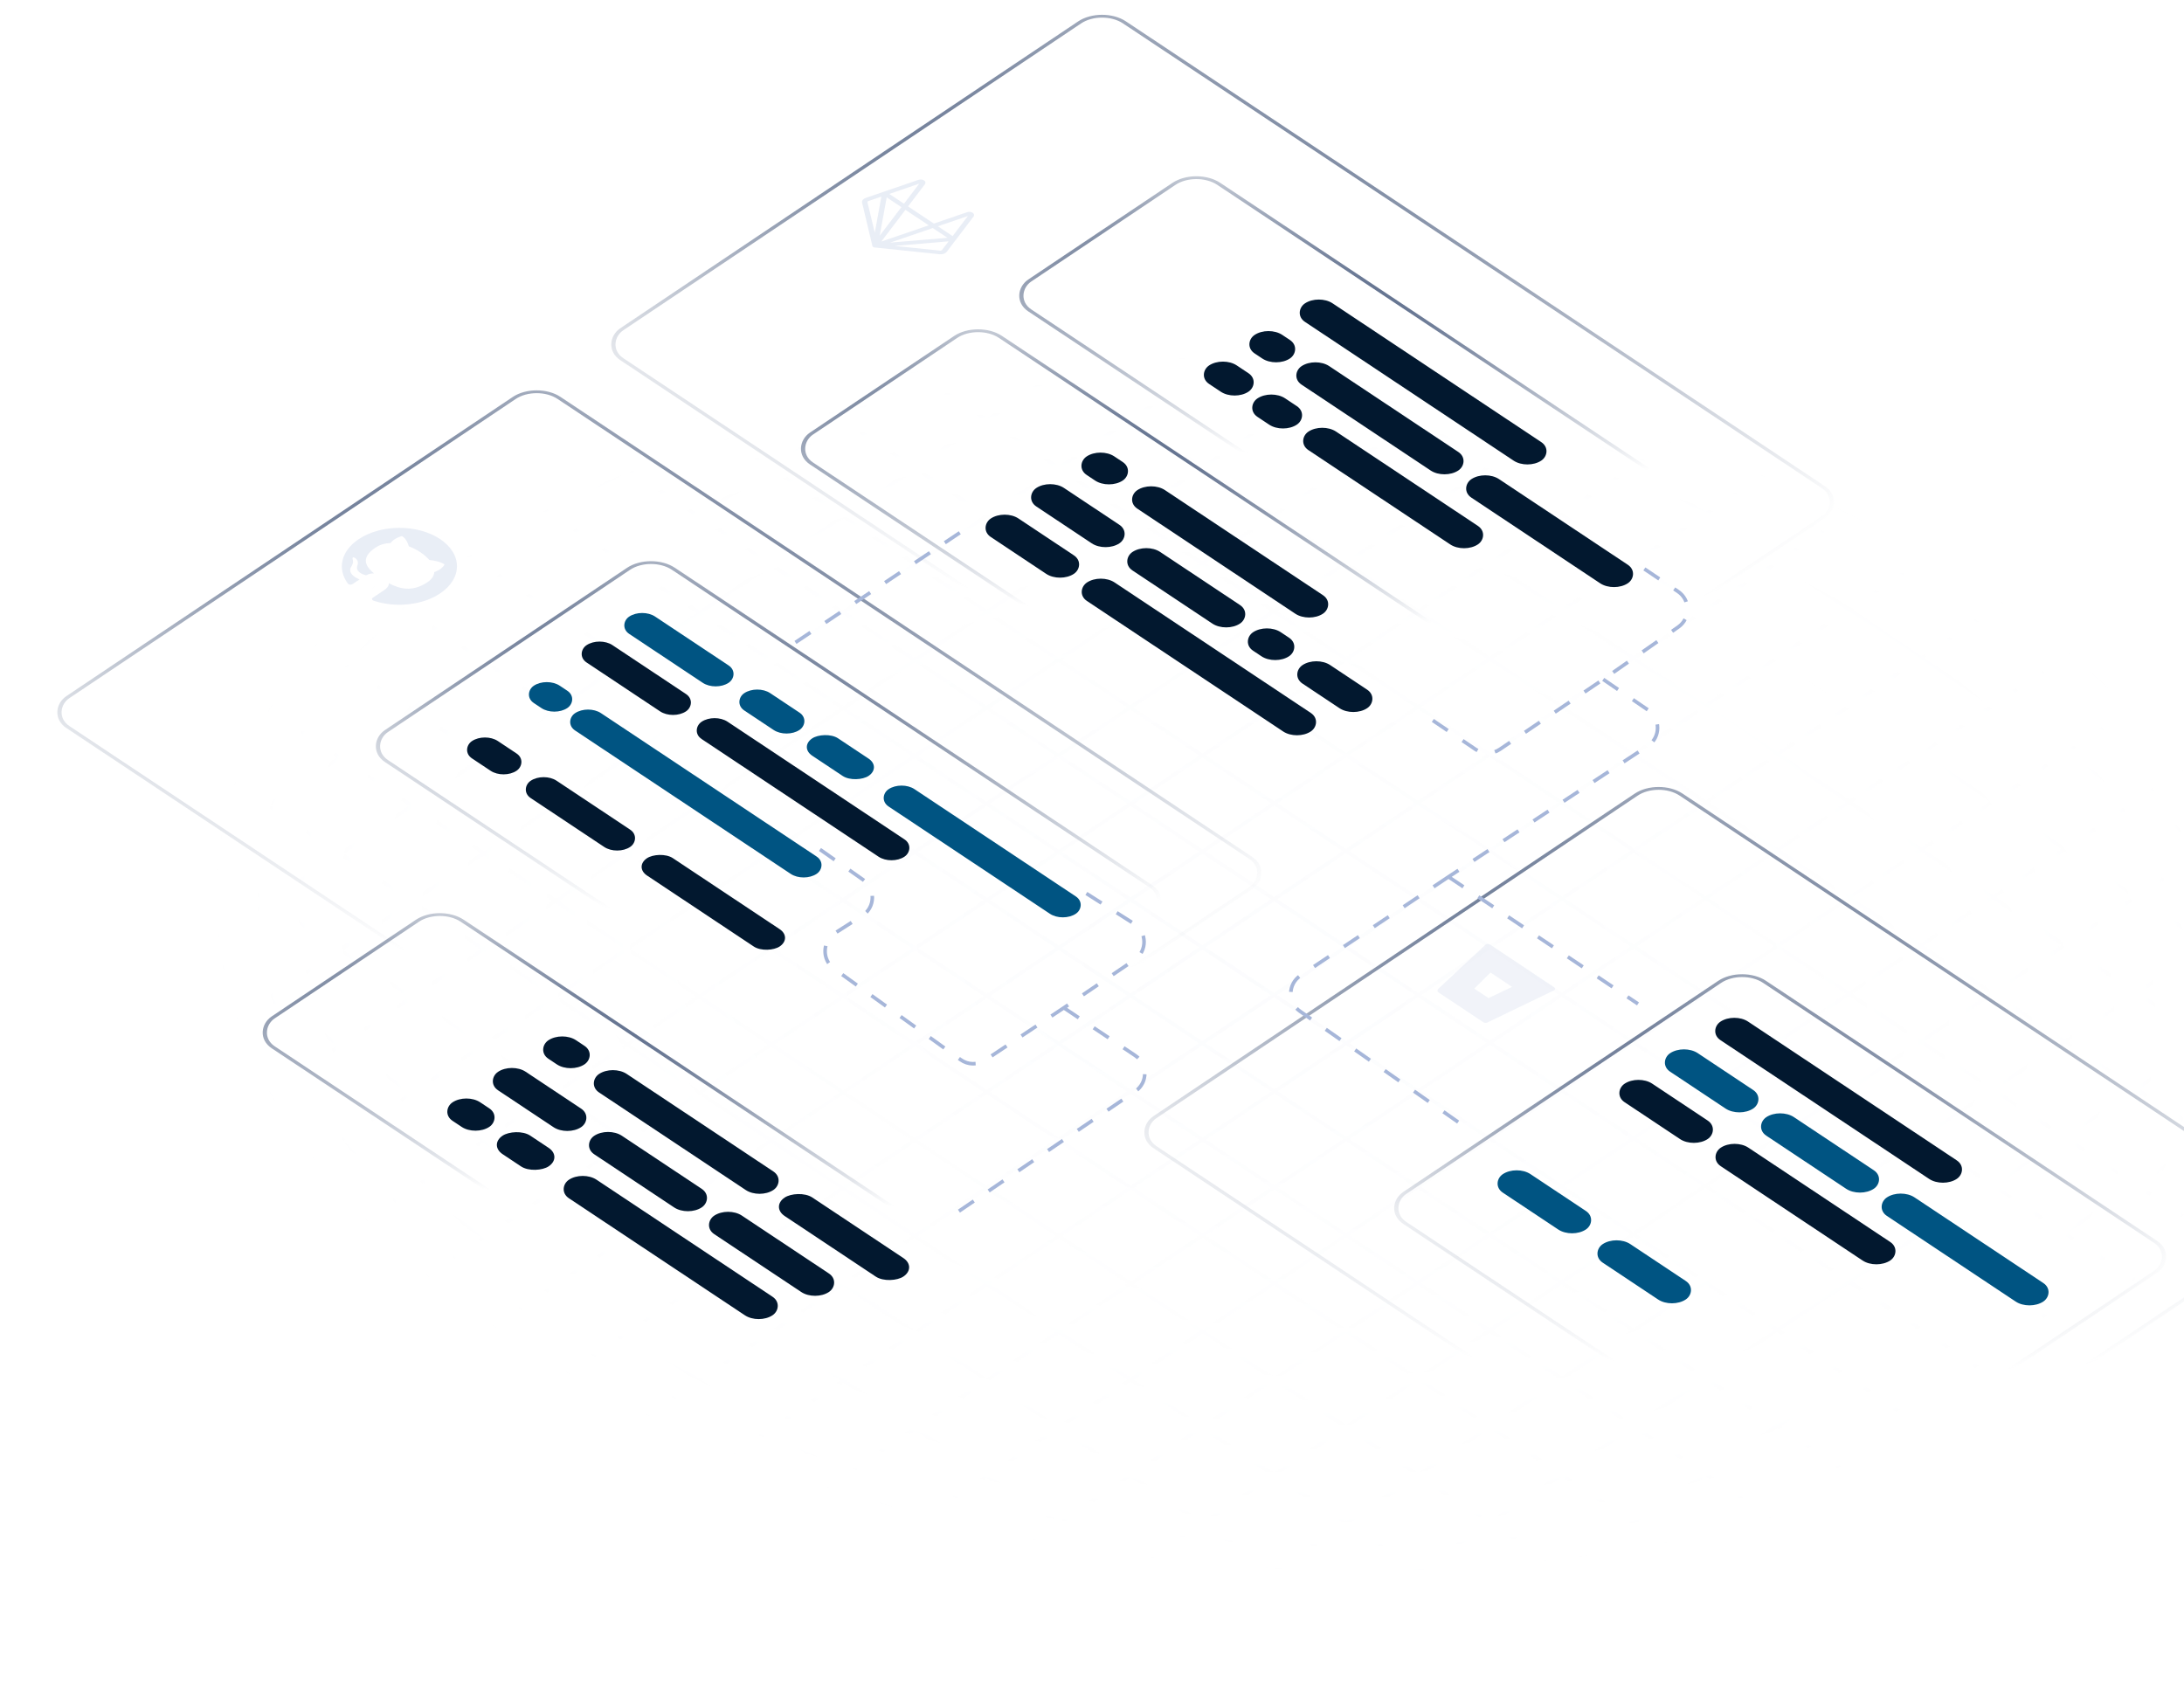 <svg width="608" height="473" viewBox="0 0 608 473" fill="none" xmlns="http://www.w3.org/2000/svg">
<g clip-path="url(#clip0_3584_28395)">
<path d="M351.78 -14.91L-62.757 263.006M371.749 -1.622L-42.788 276.295M391.718 11.667L-22.819 289.584M411.859 25.07L-2.678 302.987M431.828 38.359L17.291 316.275M451.798 51.648L37.26 329.564M471.767 64.936L57.229 342.853M491.736 78.225L77.198 356.141M511.877 91.628L97.34 369.544M531.846 104.917L117.309 382.833M551.815 118.205L137.278 396.121M571.784 131.494L157.247 409.41M591.926 144.897L177.388 422.813M611.895 158.186L197.357 436.102M631.864 171.474L217.326 449.391M651.833 184.763L237.296 462.679M671.802 198.051L257.264 475.968M691.943 211.455L277.406 489.371M711.911 224.742L297.374 502.659M731.883 238.033L317.346 515.949M-65.513 237.966L354.526 517.485M-45.506 224.553L374.533 504.072M-25.5 211.141L394.539 490.659M-5.494 197.728L414.545 477.247M14.511 184.316L434.55 463.835M34.517 170.904L454.556 450.423M54.523 157.492L474.561 437.01M74.528 144.079L494.567 423.598M94.534 130.667L514.573 410.186M114.539 117.255L534.578 396.773M134.545 103.842L554.584 383.361M154.551 90.43L574.59 369.949M174.556 77.018L594.595 356.537M194.562 63.606L614.601 343.124M214.568 50.193L634.606 329.712M234.573 36.781L654.612 316.3M254.579 23.369L674.618 302.888M274.584 9.957L694.623 289.475M294.59 -3.456L714.629 276.063M314.596 -16.868L734.635 262.651" stroke="url(#paint0_radial_3584_28395)" stroke-opacity="0.5"/>
<rect x="0.001" y="0.556" width="246.216" height="164.524" rx="7.5" transform="matrix(0.833 0.554 -0.831 0.557 149.837 106.32)" fill="url(#paint1_linear_3584_28395)" stroke="url(#paint2_radial_3584_28395)"/>
<rect x="0.001" y="0.556" width="248.608" height="168.365" rx="7.5" transform="matrix(0.833 0.554 -0.831 0.557 307.235 1.759)" fill="url(#paint3_linear_3584_28395)" stroke="url(#paint4_radial_3584_28395)"/>
<rect x="0.001" y="0.556" width="218.247" height="176.245" rx="7.5" transform="matrix(0.833 0.554 -0.831 0.557 462.187 216.746)" fill="url(#paint5_linear_3584_28395)" stroke="url(#paint6_radial_3584_28395)"/>
<g filter="url(#filter0_dd_3584_28395)">
<rect x="0.001" y="0.556" width="145.702" height="120.511" rx="7.5" transform="matrix(0.833 0.554 -0.831 0.557 481.424 258.881)" fill="url(#paint7_linear_3584_28395)" stroke="url(#paint8_radial_3584_28395)"/>
<rect width="78.996" height="9.262" rx="4.631" transform="matrix(0.833 0.554 -0.831 0.557 478.796 271.865)" fill="#02182F"/>
<rect width="35.957" height="9.262" rx="4.631" transform="matrix(0.833 0.554 -0.831 0.557 491.553 298.461)" fill="#005482"/>
<rect width="56.659" height="9.262" rx="4.631" transform="matrix(0.833 0.554 -0.831 0.557 478.878 306.959)" fill="#02182F"/>
<rect width="52.301" height="9.262" rx="4.631" transform="matrix(0.833 0.554 -0.831 0.557 525.127 320.804)" fill="#005482"/>
<rect width="27.785" height="9.262" rx="4.631" transform="matrix(0.833 0.554 -0.831 0.557 452.109 289.145)" fill="#02182F"/>
<rect width="27.785" height="9.262" rx="4.631" transform="matrix(0.833 0.554 -0.831 0.557 418.206 314.324)" fill="#005482"/>
<rect width="27.785" height="9.262" rx="4.631" transform="matrix(0.833 0.554 -0.831 0.557 446.01 333.812)" fill="#005482"/>
<rect width="27.785" height="9.262" rx="4.631" transform="matrix(0.833 0.554 -0.831 0.557 464.784 280.648)" fill="#005482"/>
</g>
<g filter="url(#filter1_dd_3584_28395)">
<rect x="0.001" y="0.556" width="174.552" height="96.115" rx="7.5" transform="matrix(0.833 0.554 -0.831 0.557 177.663 143.882)" fill="url(#paint9_linear_3584_28395)" stroke="url(#paint10_radial_3584_28395)"/>
<rect width="11.207" height="8.672" rx="4.336" transform="matrix(0.833 0.554 -0.831 0.557 148.206 178.5)" fill="#005482"/>
<rect width="80.74" height="8.672" rx="4.336" transform="matrix(0.833 0.554 -0.831 0.557 159.691 186.143)" fill="#005482"/>
<rect width="18.471" height="8.672" rx="4.336" transform="matrix(0.833 0.554 -0.831 0.557 206.794 180.571)" fill="#005482"/>
<rect width="18.847" height="8.672" rx="4.336" transform="matrix(-0.833 -0.554 -0.831 0.557 241.406 203.604)" fill="#005482"/>
<rect width="67.802" height="8.672" rx="4.336" transform="matrix(0.833 0.554 -0.831 0.557 194.925 188.528)" fill="#02182F"/>
<rect width="62.586" height="8.672" rx="4.336" transform="matrix(0.833 0.554 -0.831 0.557 246.971 207.307)" fill="#005482"/>
<rect width="33.249" height="8.672" rx="4.336" transform="matrix(0.833 0.554 -0.831 0.557 162.892 167.211)" fill="#02182F"/>
<rect width="14.905" height="8.672" rx="4.336" transform="matrix(0.833 0.554 -0.831 0.557 130.989 193.914)" fill="#02182F"/>
<rect width="33.249" height="8.672" rx="4.336" transform="matrix(0.833 0.554 -0.831 0.557 147.337 204.962)" fill="#02182F"/>
<rect width="44.349" height="8.672" rx="4.336" transform="matrix(-0.833 -0.554 -0.831 0.557 216.657 251.092)" fill="#02182F"/>
<rect width="33.249" height="8.672" rx="4.336" transform="matrix(0.833 0.554 -0.831 0.557 174.76 159.254)" fill="#005482"/>
</g>
<g style="mix-blend-mode:screen" opacity="0.4" clip-path="url(#clip1_3584_28395)">
<path d="M414.838 262.986C414.504 262.763 413.933 262.764 413.6 262.988L413.486 263.064L400.388 275.324C400.055 275.636 400.103 276.063 400.504 276.329L412.951 284.612C413.247 284.809 413.723 284.847 414.075 284.674L432.562 275.759C432.746 275.667 432.868 275.531 432.902 275.379C432.936 275.228 432.878 275.073 432.742 274.95C432.722 274.925 432.684 274.9 432.646 274.874L414.838 262.986ZM414.388 277.877L410.42 275.237L414.937 270.768L420.946 274.767L414.388 277.877Z" fill="#DBE2F0"/>
</g>
<g filter="url(#filter2_d_3584_28395)">
<rect x="0.001" y="0.556" width="187.034" height="63.286" rx="7.5" transform="matrix(0.833 0.554 -0.831 0.557 329.492 36.714)" fill="url(#paint11_linear_3584_28395)" stroke="url(#paint12_radial_3584_28395)"/>
<rect width="78.996" height="9.262" rx="4.631" transform="matrix(0.833 0.554 -0.831 0.557 363.124 71.89)" fill="#02182F"/>
<rect width="52.41" height="9.262" rx="4.631" transform="matrix(0.833 0.554 -0.831 0.557 362.179 89.367)" fill="#02182F"/>
<rect width="56.659" height="9.262" rx="4.631" transform="matrix(0.833 0.554 -0.831 0.557 364.087 107.593)" fill="#02182F"/>
<rect width="52.301" height="9.262" rx="4.631" transform="matrix(0.833 0.554 -0.831 0.557 409.456 120.828)" fill="#02182F"/>
<rect width="13.174" height="9.262" rx="4.631" transform="matrix(0.833 0.554 -0.831 0.557 336.438 89.17)" fill="#02182F"/>
<rect width="13.174" height="9.262" rx="4.631" transform="matrix(0.833 0.554 -0.831 0.557 349.909 98.34)" fill="#02182F"/>
<rect width="11.815" height="9.262" rx="4.631" transform="matrix(0.833 0.554 -0.831 0.557 349.112 80.672)" fill="#02182F"/>
<g clip-path="url(#clip2_3584_28395)">
<path d="M325.438 63.698L330.137 66.825L330.126 60.555L325.438 63.698ZM325.424 55.719L332.259 60.267L332.271 67.106L322.042 73.964C321.59 74.267 320.977 74.438 320.336 74.439C319.696 74.44 319.082 74.271 318.629 73.97L308.377 67.147C307.924 66.846 307.669 66.436 307.668 66.009C307.667 65.581 307.921 65.171 308.373 64.868L322.011 55.724C322.957 55.09 324.476 55.087 325.424 55.719ZM319.475 69.978L321.18 68.835L313.491 63.719L311.787 64.862L319.475 69.978ZM325.448 69.398L327.153 68.255L316.901 61.433L315.196 62.576L325.448 69.398Z" fill="white" fill-opacity="0.4"/>
</g>
<path d="M318.298 91.218L357.013 65.091" stroke="white" stroke-opacity="0.2" stroke-linecap="round"/>
</g>
<g style="mix-blend-mode:screen" opacity="0.6" clip-path="url(#clip3_3584_28395)">
<path d="M263.569 70.097L266.022 66.862C266.056 66.839 266.079 66.808 266.101 66.778L271.041 60.269C271.161 60.099 271.201 59.908 271.154 59.723C271.107 59.538 270.976 59.367 270.779 59.233C270.37 58.961 269.725 58.909 269.226 59.077L259.975 62.248L252.795 57.47L257.498 51.272C257.623 51.103 257.667 50.913 257.624 50.728C257.581 50.542 257.453 50.37 257.258 50.235C256.839 49.956 256.193 49.904 255.694 50.072L245.957 53.403L245.945 53.41L241.02 55.091C240.272 55.35 239.854 55.888 240.002 56.44L242.867 68.49C242.924 68.71 243.173 68.876 243.513 68.906L261.554 70.782C262.381 70.879 263.185 70.597 263.569 70.097ZM250.938 57.67L244.901 65.611L246.854 54.953L250.938 57.67ZM247.794 67.551L259.185 63.657L259.672 63.482L263.766 66.207L249.323 67.42L247.794 67.551ZM269.443 60.143L265.204 65.728L261.098 62.995L269.443 60.143ZM258.549 62.735L250.283 65.564L245.357 67.245L252.061 58.417L258.549 62.735ZM255.9 51.131L251.661 56.715L247.566 53.99L255.9 51.131ZM241.486 56.279C241.463 56.158 241.554 56.036 241.712 55.991L245.358 54.743L243.529 64.789L241.486 56.279ZM261.79 69.79L249.053 68.465L249.11 68.457L264.074 67.198L262.22 69.638C262.152 69.744 261.971 69.805 261.79 69.79" fill="#DBE2F0"/>
</g>
<g filter="url(#filter3_dd_3584_28395)">
<rect x="0.001" y="0.556" width="187.034" height="63.286" rx="7.5" transform="matrix(0.833 0.554 -0.831 0.557 268.722 79.329)" fill="url(#paint13_linear_3584_28395)" stroke="url(#paint14_radial_3584_28395)"/>
<rect width="62.062" height="9.262" rx="4.631" transform="matrix(0.833 0.554 -0.831 0.557 316.456 123.89)" fill="#02182F"/>
<rect width="12.084" height="9.262" rx="4.631" transform="matrix(0.833 0.554 -0.831 0.557 302.354 114.505)" fill="#02182F"/>
<rect width="35.957" height="9.262" rx="4.631" transform="matrix(0.833 0.554 -0.831 0.557 315.111 141.101)" fill="#02182F"/>
<rect width="74.832" height="9.262" rx="4.631" transform="matrix(0.833 0.554 -0.831 0.557 302.436 149.599)" fill="#02182F"/>
<rect width="12.046" height="9.262" rx="4.631" transform="matrix(0.833 0.554 -0.831 0.557 348.685 163.444)" fill="#02182F"/>
<rect width="21.631" height="9.262" rx="4.631" transform="matrix(0.833 0.554 -0.831 0.557 362.441 172.597)" fill="#02182F"/>
<rect width="27.785" height="9.262" rx="4.631" transform="matrix(0.833 0.554 -0.831 0.557 275.667 131.785)" fill="#02182F"/>
<rect width="27.785" height="9.262" rx="4.631" transform="matrix(0.833 0.554 -0.831 0.557 288.342 123.288)" fill="#02182F"/>
<g clip-path="url(#clip4_3584_28395)">
<path d="M263.82 106.154L268.519 109.281L268.508 103.011L263.82 106.154ZM263.806 98.174L270.641 102.723L270.653 109.562L260.424 116.42C259.972 116.723 259.359 116.894 258.719 116.895C258.078 116.896 257.464 116.727 257.011 116.426L246.759 109.603C246.306 109.302 246.051 108.892 246.05 108.465C246.05 108.037 246.303 107.626 246.755 107.323L260.393 98.18C261.339 97.546 262.858 97.543 263.806 98.174ZM257.858 112.434L259.562 111.291L251.873 106.175L250.169 107.318L257.858 112.434ZM263.83 111.854L265.535 110.711L255.283 103.889L253.578 105.032L263.83 111.854Z" fill="white" fill-opacity="0.4"/>
</g>
<path d="M257.378 133.354L296.094 107.228" stroke="white" stroke-opacity="0.2" stroke-linecap="round"/>
</g>
<g filter="url(#filter4_dd_3584_28395)">
<rect x="0.001" y="0.556" width="187.034" height="63.286" rx="7.5" transform="matrix(0.833 0.554 -0.831 0.557 118.877 241.873)" fill="url(#paint15_linear_3584_28395)" stroke="url(#paint16_radial_3584_28395)"/>
<rect width="58.281" height="9.262" rx="4.631" transform="matrix(0.833 0.554 -0.831 0.557 166.611 286.433)" fill="#02182F"/>
<rect width="39.687" height="9.262" rx="4.631" transform="matrix(-0.833 -0.554 -0.831 0.557 251.348 342.823)" fill="#02182F"/>
<rect width="12.084" height="9.262" rx="4.631" transform="matrix(0.833 0.554 -0.831 0.557 152.509 277.049)" fill="#02182F"/>
<rect width="35.957" height="9.262" rx="4.631" transform="matrix(0.833 0.554 -0.831 0.557 165.266 303.645)" fill="#02182F"/>
<rect width="68.078" height="9.262" rx="4.631" transform="matrix(0.833 0.554 -0.831 0.557 158.216 315.885)" fill="#02182F"/>
<rect width="15.402" height="9.262" rx="4.631" transform="matrix(-0.833 -0.554 -0.831 0.557 152.591 312.142)" fill="#02182F"/>
<rect width="38.349" height="9.262" rx="4.631" transform="matrix(0.833 0.554 -0.831 0.557 198.673 325.876)" fill="#02182F"/>
<rect width="12.31" height="9.262" rx="4.631" transform="matrix(0.833 0.554 -0.831 0.557 125.822 294.329)" fill="#02182F"/>
<rect width="27.785" height="9.262" rx="4.631" transform="matrix(0.833 0.554 -0.831 0.557 138.497 285.831)" fill="#02182F"/>
<g clip-path="url(#clip5_3584_28395)">
<path d="M113.975 268.698L118.674 271.825L118.663 265.555L113.975 268.698ZM113.961 260.718L120.796 265.266L120.808 272.106L110.579 278.963C110.127 279.266 109.514 279.437 108.874 279.438C108.233 279.44 107.619 279.271 107.166 278.969L96.914 272.147C96.461 271.845 96.206 271.436 96.205 271.008C96.205 270.581 96.458 270.17 96.91 269.867L110.548 260.724C111.494 260.09 113.013 260.087 113.961 260.718ZM108.013 274.978L109.717 273.835L102.028 268.718L100.324 269.861L108.013 274.978ZM113.985 274.398L115.69 273.255L105.438 266.433L103.733 267.575L113.985 274.398Z" fill="white" fill-opacity="0.4"/>
</g>
<path d="M107.533 295.898L146.249 269.772" stroke="white" stroke-opacity="0.2" stroke-linecap="round"/>
</g>
<path d="M398.881 200.576L410.786 208.64C412.817 210.016 415.481 210.016 417.513 208.641L446.321 189.146M457.772 158.393L467.122 164.665C470.626 167.016 470.673 172.154 467.213 174.569L446.321 189.146M446.321 189.146L458.834 197.7C462.358 200.11 462.309 205.325 458.741 207.668L403.243 244.12M403.243 244.12L456 279.5M403.243 244.12L362.009 271.637C358.499 273.98 358.44 279.119 361.897 281.541L407.5 313.5" stroke="#A6B6D9" stroke-dasharray="5 5"/>
<path d="M228.272 236.5L240.3 244.955C243.794 247.411 243.676 252.628 240.074 254.923L232.469 259.771C228.891 262.052 228.746 267.225 232.192 269.702L267.434 295.039C269.462 296.497 272.181 296.546 274.261 295.162L296.161 280.589M302.431 248.747L315.714 257.184C319.358 259.499 319.438 264.788 315.866 267.213L296.161 280.589M296.161 280.589L316.027 293.875C319.564 296.24 319.583 301.434 316.064 303.825L265.352 338.285" stroke="#A6B6D9" stroke-dasharray="5 5"/>
<path d="M267.193 148.323L219 180.5" stroke="#A6B6D9" stroke-dasharray="5 5"/>
<g style="mix-blend-mode:screen" opacity="0.6" clip-path="url(#clip6_3584_28395)">
<path d="M122.508 150.075C121.019 149.084 119.251 148.299 117.306 147.764C115.361 147.23 113.277 146.956 111.173 146.96C106.924 146.967 102.85 148.102 99.849 150.114C94.847 153.468 93.858 158.479 96.856 162.485C97.333 162.923 97.865 162.808 98.171 162.603L100.083 161.321C96.262 159.686 97.788 157.768 97.788 157.768C98.579 156.541 98.193 155.815 98.193 155.815C97.862 154.658 98.951 155.413 98.951 155.413C100.007 156.221 99.521 157.349 99.521 157.349C98.788 159.159 100.965 159.927 101.883 160.175C102.72 159.75 103.513 159.613 104.114 159.634C101.879 157.769 100.209 155.358 104.521 152.467C105.777 151.625 107.215 151.237 108.756 151.189C108.925 150.923 109.705 149.87 111.857 149.261C111.857 149.261 113.115 149.69 113.822 152.111C114.967 152.54 116.067 153.106 117.031 153.747C117.995 154.389 118.846 155.122 119.493 155.885C123.119 156.348 123.767 157.187 123.767 157.187C122.863 158.626 121.289 159.151 120.892 159.265C120.826 160.294 120.25 161.256 118.994 162.099C114.671 164.997 111.066 163.868 108.254 162.374C108.311 162.881 107.995 163.593 106.943 164.299L103.842 166.378C103.537 166.582 103.356 166.946 104.036 167.263C110.056 169.243 117.532 168.564 122.534 165.21C124.02 164.214 125.199 163.032 126.002 161.732C126.804 160.433 127.217 159.04 127.214 157.635C127.212 156.229 126.795 154.838 125.987 153.541C125.18 152.244 123.998 151.066 122.508 150.075V150.075Z" fill="#DBE2F0"/>
</g>
</g>
<defs>
<filter id="filter0_dd_3584_28395" x="372.898" y="252.239" width="245.34" height="177.782" filterUnits="userSpaceOnUse" color-interpolation-filters="sRGB">
<feFlood flood-opacity="0" result="BackgroundImageFix"/>
<feColorMatrix in="SourceAlpha" type="matrix" values="0 0 0 0 0 0 0 0 0 0 0 0 0 0 0 0 0 0 127 0" result="hardAlpha"/>
<feMorphology radius="12" operator="erode" in="SourceAlpha" result="effect1_dropShadow_3584_28395"/>
<feOffset/>
<feGaussianBlur stdDeviation="10.5"/>
<feComposite in2="hardAlpha" operator="out"/>
<feColorMatrix type="matrix" values="0 0 0 0 0.631 0 0 0 0 0.071 0 0 0 0 1 0 0 0 0.16 0"/>
<feBlend mode="normal" in2="BackgroundImageFix" result="effect1_dropShadow_3584_28395"/>
<feColorMatrix in="SourceAlpha" type="matrix" values="0 0 0 0 0 0 0 0 0 0 0 0 0 0 0 0 0 0 127 0" result="hardAlpha"/>
<feOffset dx="4" dy="10"/>
<feGaussianBlur stdDeviation="7.5"/>
<feComposite in2="hardAlpha" operator="out"/>
<feColorMatrix type="matrix" values="0 0 0 0 0 0 0 0 0 0 0 0 0 0 0 0 0 0 0.25 0"/>
<feBlend mode="normal" in2="effect1_dropShadow_3584_28395" result="effect2_dropShadow_3584_28395"/>
<feBlend mode="normal" in="SourceGraphic" in2="effect2_dropShadow_3584_28395" result="shape"/>
</filter>
<filter id="filter1_dd_3584_28395" x="89.407" y="137.24" width="249.095" height="180.18" filterUnits="userSpaceOnUse" color-interpolation-filters="sRGB">
<feFlood flood-opacity="0" result="BackgroundImageFix"/>
<feColorMatrix in="SourceAlpha" type="matrix" values="0 0 0 0 0 0 0 0 0 0 0 0 0 0 0 0 0 0 127 0" result="hardAlpha"/>
<feMorphology radius="12" operator="erode" in="SourceAlpha" result="effect1_dropShadow_3584_28395"/>
<feOffset/>
<feGaussianBlur stdDeviation="10.5"/>
<feComposite in2="hardAlpha" operator="out"/>
<feColorMatrix type="matrix" values="0 0 0 0 0.631 0 0 0 0 0.071 0 0 0 0 1 0 0 0 0.16 0"/>
<feBlend mode="normal" in2="BackgroundImageFix" result="effect1_dropShadow_3584_28395"/>
<feColorMatrix in="SourceAlpha" type="matrix" values="0 0 0 0 0 0 0 0 0 0 0 0 0 0 0 0 0 0 127 0" result="hardAlpha"/>
<feOffset dx="4" dy="10"/>
<feGaussianBlur stdDeviation="7.5"/>
<feComposite in2="hardAlpha" operator="out"/>
<feColorMatrix type="matrix" values="0 0 0 0 0 0 0 0 0 0 0 0 0 0 0 0 0 0 0.25 0"/>
<feBlend mode="normal" in2="effect1_dropShadow_3584_28395" result="effect2_dropShadow_3584_28395"/>
<feBlend mode="normal" in="SourceGraphic" in2="effect2_dropShadow_3584_28395" result="shape"/>
</filter>
<filter id="filter2_d_3584_28395" x="268.514" y="34.072" width="232.214" height="164.811" filterUnits="userSpaceOnUse" color-interpolation-filters="sRGB">
<feFlood flood-opacity="0" result="BackgroundImageFix"/>
<feColorMatrix in="SourceAlpha" type="matrix" values="0 0 0 0 0 0 0 0 0 0 0 0 0 0 0 0 0 0 127 0" result="hardAlpha"/>
<feOffset dx="4" dy="10"/>
<feGaussianBlur stdDeviation="7.5"/>
<feComposite in2="hardAlpha" operator="out"/>
<feColorMatrix type="matrix" values="0 0 0 0 0 0 0 0 0 0 0 0 0 0 0 0 0 0 0.25 0"/>
<feBlend mode="normal" in2="BackgroundImageFix" result="effect1_dropShadow_3584_28395"/>
<feBlend mode="normal" in="SourceGraphic" in2="effect1_dropShadow_3584_28395" result="shape"/>
</filter>
<filter id="filter3_dd_3584_28395" x="207.743" y="72.687" width="232.214" height="168.811" filterUnits="userSpaceOnUse" color-interpolation-filters="sRGB">
<feFlood flood-opacity="0" result="BackgroundImageFix"/>
<feColorMatrix in="SourceAlpha" type="matrix" values="0 0 0 0 0 0 0 0 0 0 0 0 0 0 0 0 0 0 127 0" result="hardAlpha"/>
<feMorphology radius="12" operator="erode" in="SourceAlpha" result="effect1_dropShadow_3584_28395"/>
<feOffset/>
<feGaussianBlur stdDeviation="10.5"/>
<feComposite in2="hardAlpha" operator="out"/>
<feColorMatrix type="matrix" values="0 0 0 0 0.631 0 0 0 0 0.071 0 0 0 0 1 0 0 0 0.16 0"/>
<feBlend mode="normal" in2="BackgroundImageFix" result="effect1_dropShadow_3584_28395"/>
<feColorMatrix in="SourceAlpha" type="matrix" values="0 0 0 0 0 0 0 0 0 0 0 0 0 0 0 0 0 0 127 0" result="hardAlpha"/>
<feOffset dx="4" dy="10"/>
<feGaussianBlur stdDeviation="7.5"/>
<feComposite in2="hardAlpha" operator="out"/>
<feColorMatrix type="matrix" values="0 0 0 0 0 0 0 0 0 0 0 0 0 0 0 0 0 0 0.25 0"/>
<feBlend mode="normal" in2="effect1_dropShadow_3584_28395" result="effect2_dropShadow_3584_28395"/>
<feBlend mode="normal" in="SourceGraphic" in2="effect2_dropShadow_3584_28395" result="shape"/>
</filter>
<filter id="filter4_dd_3584_28395" x="57.898" y="235.231" width="232.214" height="168.811" filterUnits="userSpaceOnUse" color-interpolation-filters="sRGB">
<feFlood flood-opacity="0" result="BackgroundImageFix"/>
<feColorMatrix in="SourceAlpha" type="matrix" values="0 0 0 0 0 0 0 0 0 0 0 0 0 0 0 0 0 0 127 0" result="hardAlpha"/>
<feMorphology radius="12" operator="erode" in="SourceAlpha" result="effect1_dropShadow_3584_28395"/>
<feOffset/>
<feGaussianBlur stdDeviation="10.5"/>
<feComposite in2="hardAlpha" operator="out"/>
<feColorMatrix type="matrix" values="0 0 0 0 0.631 0 0 0 0 0.071 0 0 0 0 1 0 0 0 0.16 0"/>
<feBlend mode="normal" in2="BackgroundImageFix" result="effect1_dropShadow_3584_28395"/>
<feColorMatrix in="SourceAlpha" type="matrix" values="0 0 0 0 0 0 0 0 0 0 0 0 0 0 0 0 0 0 127 0" result="hardAlpha"/>
<feOffset dx="4" dy="10"/>
<feGaussianBlur stdDeviation="7.5"/>
<feComposite in2="hardAlpha" operator="out"/>
<feColorMatrix type="matrix" values="0 0 0 0 0 0 0 0 0 0 0 0 0 0 0 0 0 0 0.25 0"/>
<feBlend mode="normal" in2="effect1_dropShadow_3584_28395" result="effect2_dropShadow_3584_28395"/>
<feBlend mode="normal" in="SourceGraphic" in2="effect2_dropShadow_3584_28395" result="shape"/>
</filter>
<radialGradient id="paint0_radial_3584_28395" cx="0" cy="0" r="1" gradientUnits="userSpaceOnUse" gradientTransform="translate(347 268.5) rotate(-174.504) scale(292.344 171.268)">
<stop stop-color="#DBE2F0" stop-opacity="0.2"/>
<stop offset="1" stop-color="#F5F7FB" stop-opacity="0"/>
</radialGradient>
<linearGradient id="paint1_linear_3584_28395" x1="123.608" y1="0" x2="123.608" y2="165.524" gradientUnits="userSpaceOnUse">
<stop stop-color="white" stop-opacity="0.17"/>
<stop offset="1" stop-color="white" stop-opacity="0.1"/>
</linearGradient>
<radialGradient id="paint2_radial_3584_28395" cx="0" cy="0" r="1" gradientUnits="userSpaceOnUse" gradientTransform="translate(60.121 51.009) rotate(73.672) scale(127.567 193.645)">
<stop offset="0.007" stop-color="#5E6E8C"/>
<stop offset="0.196" stop-color="#5E6E8C"/>
<stop offset="1" stop-color="#5E6E8C" stop-opacity="0"/>
</radialGradient>
<linearGradient id="paint3_linear_3584_28395" x1="124.804" y1="0" x2="124.804" y2="169.365" gradientUnits="userSpaceOnUse">
<stop stop-color="white" stop-opacity="0.17"/>
<stop offset="1" stop-color="white" stop-opacity="0.1"/>
</linearGradient>
<radialGradient id="paint4_radial_3584_28395" cx="0" cy="0" r="1" gradientUnits="userSpaceOnUse" gradientTransform="translate(60.703 52.193) rotate(73.876) scale(130.391 195.722)">
<stop offset="0.007" stop-color="#5E6E8C"/>
<stop offset="0.196" stop-color="#5E6E8C"/>
<stop offset="1" stop-color="#5E6E8C" stop-opacity="0"/>
</radialGradient>
<linearGradient id="paint5_linear_3584_28395" x1="109.624" y1="0" x2="109.624" y2="177.245" gradientUnits="userSpaceOnUse">
<stop stop-color="white" stop-opacity="0.17"/>
<stop offset="1" stop-color="white" stop-opacity="0.1"/>
</linearGradient>
<radialGradient id="paint6_radial_3584_28395" cx="0" cy="0" r="1" gradientUnits="userSpaceOnUse" gradientTransform="translate(53.319 54.621) rotate(76.362) scale(134.894 173.909)">
<stop offset="0.007" stop-color="#5E6E8C"/>
<stop offset="0.196" stop-color="#5E6E8C"/>
<stop offset="1" stop-color="#5E6E8C" stop-opacity="0"/>
</radialGradient>
<linearGradient id="paint7_linear_3584_28395" x1="73.351" y1="0" x2="73.351" y2="121.511" gradientUnits="userSpaceOnUse">
<stop stop-color="white" stop-opacity="0.17"/>
<stop offset="1" stop-color="white" stop-opacity="0.1"/>
</linearGradient>
<radialGradient id="paint8_radial_3584_28395" cx="0" cy="0" r="1" gradientUnits="userSpaceOnUse" gradientTransform="translate(35.677 37.446) rotate(76.677) scale(92.355 116.519)">
<stop offset="0.007" stop-color="#5E6E8C"/>
<stop offset="0.196" stop-color="#5E6E8C"/>
<stop offset="1" stop-color="#5E6E8C" stop-opacity="0"/>
</radialGradient>
<linearGradient id="paint9_linear_3584_28395" x1="87.776" y1="0" x2="87.776" y2="97.115" gradientUnits="userSpaceOnUse">
<stop stop-color="white" stop-opacity="0.17"/>
<stop offset="1" stop-color="white" stop-opacity="0.1"/>
</linearGradient>
<radialGradient id="paint10_radial_3584_28395" cx="0" cy="0" r="1" gradientUnits="userSpaceOnUse" gradientTransform="translate(42.693 29.927) rotate(70.477) scale(76.207 135.052)">
<stop offset="0.007" stop-color="#5E6E8C"/>
<stop offset="0.196" stop-color="#5E6E8C"/>
<stop offset="1" stop-color="#5E6E8C" stop-opacity="0"/>
</radialGradient>
<linearGradient id="paint11_linear_3584_28395" x1="94.017" y1="0" x2="94.017" y2="64.286" gradientUnits="userSpaceOnUse">
<stop stop-color="white" stop-opacity="0.17"/>
<stop offset="1" stop-color="white" stop-opacity="0.1"/>
</linearGradient>
<radialGradient id="paint12_radial_3584_28395" cx="0" cy="0" r="1" gradientUnits="userSpaceOnUse" gradientTransform="translate(45.729 19.811) rotate(60.156) scale(54.815 133.125)">
<stop offset="0.007" stop-color="#5E6E8C"/>
<stop offset="0.196" stop-color="#5E6E8C"/>
<stop offset="1" stop-color="#5E6E8C" stop-opacity="0"/>
</radialGradient>
<linearGradient id="paint13_linear_3584_28395" x1="94.017" y1="0" x2="94.017" y2="64.286" gradientUnits="userSpaceOnUse">
<stop stop-color="white" stop-opacity="0.17"/>
<stop offset="1" stop-color="white" stop-opacity="0.1"/>
</linearGradient>
<radialGradient id="paint14_radial_3584_28395" cx="0" cy="0" r="1" gradientUnits="userSpaceOnUse" gradientTransform="translate(45.729 19.811) rotate(60.156) scale(54.815 133.125)">
<stop offset="0.007" stop-color="#5E6E8C"/>
<stop offset="0.196" stop-color="#5E6E8C"/>
<stop offset="1" stop-color="#5E6E8C" stop-opacity="0"/>
</radialGradient>
<linearGradient id="paint15_linear_3584_28395" x1="94.017" y1="0" x2="94.017" y2="64.286" gradientUnits="userSpaceOnUse">
<stop stop-color="white" stop-opacity="0.17"/>
<stop offset="1" stop-color="white" stop-opacity="0.1"/>
</linearGradient>
<radialGradient id="paint16_radial_3584_28395" cx="0" cy="0" r="1" gradientUnits="userSpaceOnUse" gradientTransform="translate(45.729 19.811) rotate(60.156) scale(54.815 133.125)">
<stop offset="0.007" stop-color="#5E6E8C"/>
<stop offset="0.196" stop-color="#5E6E8C"/>
<stop offset="1" stop-color="#5E6E8C" stop-opacity="0"/>
</radialGradient>
<clipPath id="clip0_3584_28395">
<rect width="608" height="473" fill="white"/>
</clipPath>
<clipPath id="clip1_3584_28395">
<rect width="27.497" height="27.497" fill="white" transform="matrix(0.833 0.554 -0.831 0.557 415.165 259.389)"/>
</clipPath>
<clipPath id="clip2_3584_28395">
<rect width="24.62" height="24.62" fill="white" transform="matrix(0.833 0.554 -0.831 0.557 322.003 51.165)"/>
</clipPath>
<clipPath id="clip3_3584_28395">
<rect width="32.699" height="32.699" fill="white" transform="matrix(0.833 0.554 -0.831 0.557 252.16 44.5)"/>
</clipPath>
<clipPath id="clip4_3584_28395">
<rect width="24.62" height="24.62" fill="white" transform="matrix(0.833 0.554 -0.831 0.557 260.385 93.62)"/>
</clipPath>
<clipPath id="clip5_3584_28395">
<rect width="24.62" height="24.62" fill="white" transform="matrix(0.833 0.554 -0.831 0.557 110.54 256.164)"/>
</clipPath>
<clipPath id="clip6_3584_28395">
<rect width="32.699" height="32.699" fill="white" transform="matrix(0.833 0.554 -0.831 0.557 111.16 139.5)"/>
</clipPath>
</defs>
</svg>
